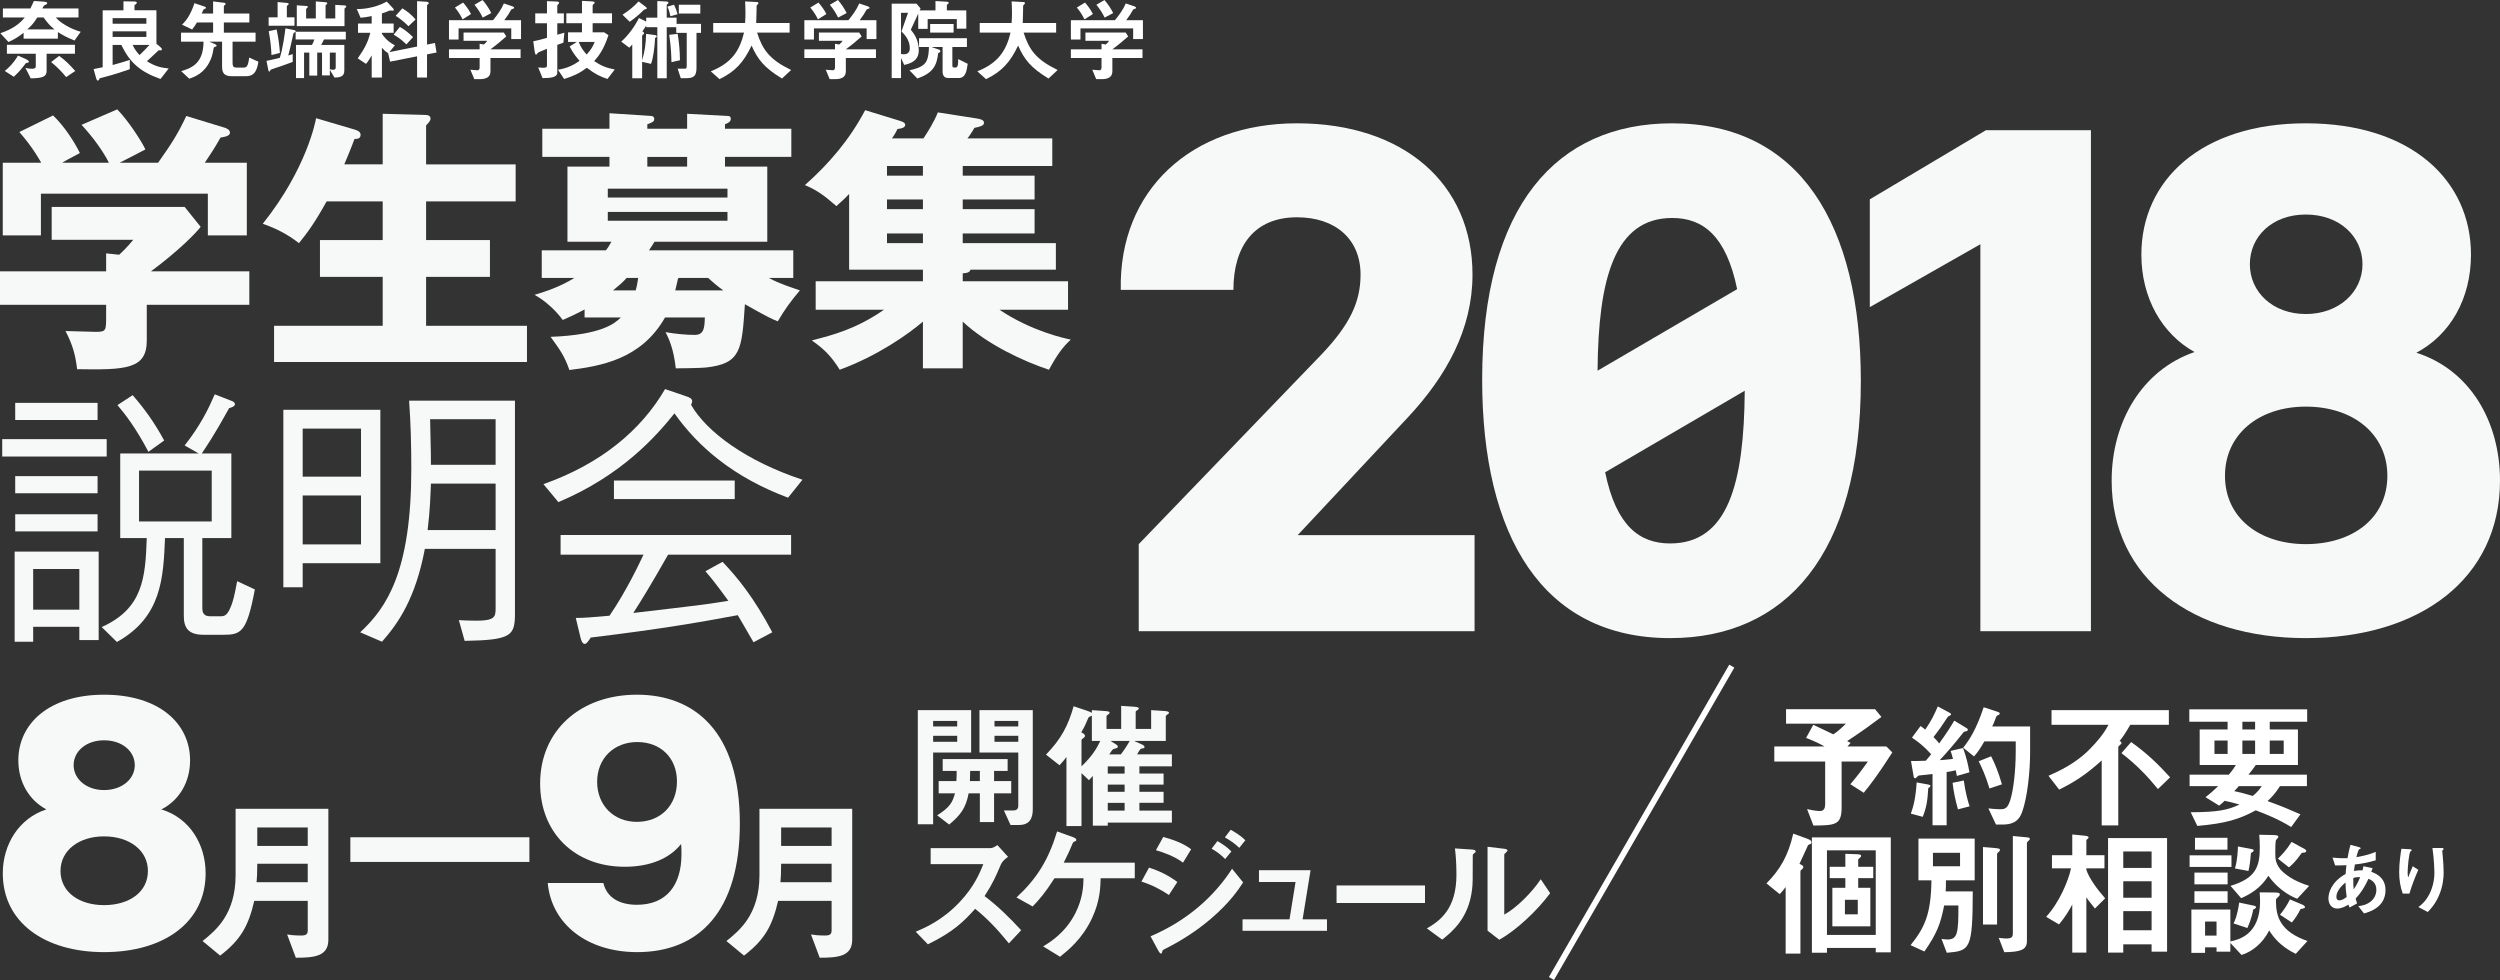<?xml version="1.0" encoding="utf-8"?>
<!-- Generator: Adobe Illustrator 22.1.0, SVG Export Plug-In . SVG Version: 6.00 Build 0)  -->
<svg version="1.1" id="レイヤー_1" xmlns="http://www.w3.org/2000/svg" xmlns:xlink="http://www.w3.org/1999/xlink" x="0px"
	 y="0px" width="506.514px" height="198.547px" viewBox="0 0 506.514 198.547" style="enable-background:new 0 0 506.514 198.547;"
	 xml:space="preserve">
<rect x="0" y="0" width="506.514" height="198.547" fill="#333333" stroke="none"/>
<style type="text/css">
	.st0{fill:#F7F8F8;}
	.st1{fill:#FFFFFF;}
	.st2{fill:none;stroke:#FFFFFF;stroke-width:1.188;stroke-miterlimit:10;}
</style>
<g>
	<g>
		<path class="st0" d="M298.756,108.424v19.46h-68.04v-17.641l36.96-38.359c5.88-6.16,7.98-10.78,7.98-16.24
			c0-7.28-5.18-11.62-12.88-11.62c-8.68,0-12.88,5.88-12.88,14.7h-22.82c-0.42-20.16,14.28-33.74,35.7-33.74
			c21.56,0,35.56,12.18,35.56,30.66c0,11.06-5.32,20.58-13.021,28.84l-22.4,23.94H298.756z"/>
		<path class="st0" d="M377.015,77.205c0,35.42-15.399,52.08-38.64,52.08c-25.9,0-38.08-20.721-38.08-52.36
			c0-35.28,15.12-51.939,38.5-51.939C364.695,24.985,377.015,45.564,377.015,77.205z M323.675,75.104l28.28-16.52
			c-2.24-10.92-7-14.42-13.16-14.42C327.175,44.165,323.814,56.345,323.675,75.104z M353.494,79.165l-28.279,16.52
			c2.24,10.92,7,14.42,13.16,14.42C350.135,110.105,353.355,97.924,353.494,79.165z"/>
		<path class="st0" d="M378.834,40.385l23.52-14h21.28v101.5h-22.4V49.485l-22.399,12.74V40.385z"/>
		<path class="st0" d="M506.514,97.364c0,19.879-16.24,31.92-39.34,31.92c-22.96,0-39.34-12.041-39.34-31.92
			c0-11.9,6.16-22.4,16.8-26.04c-6.58-3.64-10.78-10.92-10.78-19.74c0-14.98,12.04-26.6,33.32-26.6c21.42,0,33.46,11.62,33.46,26.6
			c0,8.96-4.2,16.24-11.061,19.88C500.493,74.964,506.514,85.464,506.514,97.364z M483.693,96.384c0-8.26-6.72-14-16.52-14
			c-9.66,0-16.38,5.74-16.38,14c0,8.68,7.14,13.859,16.38,13.859C476.554,110.244,483.693,105.064,483.693,96.384z M455.834,53.544
			c0,5.6,4.62,10.08,11.34,10.08s11.479-4.48,11.479-10.08c0-5.6-4.619-10.08-11.479-10.08S455.834,47.945,455.834,53.544z"/>
	</g>
	<g>
		<path class="st0" d="M29.736,61.749v7.28c0,5.768-4.256,5.936-14.112,5.768c-0.336-2.8-0.84-4.816-2.352-7.728
			c0.84,0,5.208,0.168,6.16,0.168c2.072,0,2.072-0.28,2.072-3.136v-2.352H0v-6.776h21.504v-3.64l2.632,0.28
			c0.56-0.504,1.68-1.568,2.856-3.024h-16.52v-6.664h26.936l3.248,4.032c-0.784,1.064-4.312,4.76-10.08,9.016h19.936v6.776H29.736z
			 M22.064,32.965c-1.12-2.24-3.192-5.152-5.544-7.672l7.224-3.136c2.184,2.184,5.04,6.608,5.712,8.12
			c-0.784,0.448-4.48,2.296-5.208,2.688h7.784c2.576-3.64,3.92-5.656,5.712-9.464l7.896,2.408c0.28,0.112,0.952,0.392,0.952,0.952
			c0,0.672-0.896,0.84-1.904,1.008c-1.456,2.52-1.848,3.08-3.192,5.096h8.512v14.728h-7.896v-8.456H8.288v8.456H0.56V32.965h7.784
			c-0.28-0.504-1.68-3.08-4.424-6.216l6.832-3.36c2.464,2.352,4.48,5.656,5.432,7.616c-2.408,1.288-2.968,1.568-3.584,1.96H22.064z"
			/>
		<path class="st0" d="M77.537,33.301V23.053l8.4,0.224c0.84,0,1.288,0.168,1.288,0.784c0,0.224-0.112,0.448-0.392,0.784
			c-0.168,0.224-0.336,0.392-0.504,0.56v7.896h18.144v7.504H86.329v7.84h12.936v7.448H86.329v9.912h20.44v7.336h-51.24v-7.336
			h22.008v-9.912H64.825v-7.448h12.712v-7.84H66.169c-2.408,4.368-3.92,6.384-5.6,8.456c-2.296-1.792-4.704-3.024-7.336-3.92
			c8.904-11.144,10.696-20.776,10.808-21.392l7.784,2.296c0.616,0.168,1.232,0.448,1.232,1.064c0,0.896-0.84,0.84-1.232,0.84
			c-0.672,1.848-1.96,4.928-2.072,5.152H77.537z"/>
		<path class="st0" d="M118.44,64.325v-1.624c-2.016,1.064-3.248,1.624-4.424,2.128c-1.344-1.848-3.472-3.864-5.712-5.096
			c2.408-0.728,5.152-1.624,8.064-3.416h-6.608v-5.6h12.992c0.504-0.616,0.728-1.064,1.12-1.736h-8.904V33.749h8.512v-1.96h-13.608
			v-5.712h13.608v-3.136l8.456,0.56c0.168,0,0.616,0.056,0.616,0.616c0,0.504-0.336,0.672-1.4,1.064v0.896h8.064v-3.024l8.288,0.448
			c0.336,0,0.56,0.168,0.56,0.56c0,0.616-0.504,0.84-1.176,1.12v0.896h13.44v5.712h-13.44v1.96h8.568V48.98h-22.848
			c-0.28,0.504-0.56,0.84-1.12,1.736h29.232v5.6h-4.928c2.072,1.176,5.04,2.072,6.272,2.52c-1.736,2.016-3.192,4.032-4.48,6.272
			c-1.12-0.448-2.24-0.952-6.664-3.472c-0.616,9.296-0.784,12.04-7.896,12.824c-0.952,0.112-5.208,0.168-6.104,0.168
			c-0.448-4.032-1.4-5.992-2.072-7.336c1.792,0.336,4.144,0.56,5.936,0.56c1.904,0,1.96-1.568,2.016-3.528h-8.064
			c-4.816,8.512-13.104,9.856-19.376,10.64c-0.952-2.744-1.848-4.032-3.808-6.72c10.472-0.392,13.104-2.8,14.224-3.92H118.44z
			 M147.392,40.021v-1.792h-24.248v1.792H147.392z M123.144,42.933v1.792h24.248v-1.792H123.144z M126.952,56.317
			c-0.728,0.84-1.456,1.456-2.744,2.52h4.592c0.168-0.616,0.336-1.344,0.504-2.52H126.952z M139.216,31.789h-8.064v1.96h8.064
			V31.789z M137.368,56.429c-0.168,0.728-0.28,1.344-0.56,2.408h9.744c-1.176-0.84-2.24-1.736-3.08-2.52h-5.936L137.368,56.429z"/>
		<path class="st0" d="M195.054,35.597h14.56v4.816h-14.56v1.96h14.56v4.928h-14.56v1.96h18.872v5.376h-17.305
			c-0.111,0.672-1.176,0.728-1.567,0.728v1.624h21.336v5.768h-13.888c6.439,4.312,13.048,5.768,14.447,6.048
			c-1.624,1.512-2.688,2.912-4.424,6.104c-5.096-1.68-12.488-5.096-17.472-9.744v9.464h-8.064v-9.464
			c-2.968,2.52-9.071,6.888-16.855,9.744c-1.736-2.8-3.248-4.256-5.656-5.936c4.312-1.12,8.96-2.296,14.616-6.216h-13.832v-5.768
			h21.728v-2.352h-14.951V39.292c-0.505,0.56-1.064,1.12-2.576,2.464c-2.688-2.352-4.144-3.304-6.384-4.256
			c4.928-4.368,9.072-9.24,12.208-15.176l6.944,2.128c0.561,0.168,1.176,0.392,1.176,0.84c0,0.616-0.952,0.784-1.567,0.84
			c-0.28,0.56-0.393,0.84-1.12,1.904h6.384c0.952-1.456,2.072-3.192,2.912-5.264l7.896,1.232c0.616,0.112,1.456,0.224,1.456,0.896
			c0,0.56-0.84,0.784-1.96,1.008c-0.279,0.56-1.063,1.736-1.399,2.128h17.191v5.6h-18.144V35.597z M186.989,33.637h-7.279v1.96
			h7.279V33.637z M186.989,40.413h-7.279v1.96h7.279V40.413z M186.989,47.301h-7.279v1.96h7.279V47.301z"/>
		<path class="st0" d="M0.448,92.493v-3.528h21.168v3.528H0.448z M6.72,130.013H2.968v-18.256h17.024v17.92h-3.92v-2.688H6.72
			V130.013z M3.08,85.101v-3.472h16.688v3.472H3.08z M3.08,99.941v-3.472h16.688v3.472H3.08z M3.08,107.668v-3.472h16.688v3.472
			H3.08z M16.072,115.285H6.72v8.232h9.352V115.285z M46.872,91.877v17.136h-5.88v14.279c0,1.512,1.064,1.568,1.624,1.568h2.128
			c0.56,0,1.232-0.057,1.904-1.68c0.616-1.345,0.896-2.744,1.4-5.433l3.584,1.681c-1.624,8.68-2.8,9.184-6.384,9.184h-3.976
			c-3.136,0-4.032-1.4-4.032-3.864v-15.735h-3.808c-0.336,8.063-0.672,16.016-9.744,21.055l-3.08-3.023
			c8.344-3.752,8.848-9.912,9.128-18.031H24.36V91.877h15.904l-2.856-1.624c3.192-4.032,4.872-7.504,6.104-10.36l3.584,1.4
			c0.168,0.056,0.504,0.28,0.504,0.616c0,0.448-0.784,0.672-1.176,0.784c-3.248,5.88-4.704,7.896-5.544,9.184H46.872z M26.88,80.061
			c2.464,2.856,4.368,5.488,6.384,9.184l-3.192,2.296c-2.464-4.704-4.648-7.56-6.272-9.464L26.88,80.061z M42.896,95.349H28.168
			v10.304h14.728V95.349z"/>
		<path class="st0" d="M61.326,114.109v4.871h-3.92V83.029h19.656v31.08H61.326z M73.142,86.837H61.326v9.744h11.816V86.837z
			 M73.142,100.389H61.326v9.912h11.816V100.389z M94.142,129.845l-1.176-4.201c1.064,0.057,2.352,0.112,3.528,0.112
			c3.64,0,3.92-0.728,3.92-2.407v-12.152H86.078c-1.904,10.08-5.376,15.064-8.68,18.816l-4.424-1.904
			c5.376-4.984,10.36-12.32,10.36-33.152c0-4.592-0.112-9.184-0.448-13.776h21.448v43.008
			C104.333,128.781,103.717,129.677,94.142,129.845z M100.414,97.981H87.31c-0.112,2.576-0.168,5.264-0.672,9.407h13.776V97.981z
			 M100.414,84.933H87.142c0.168,7.056,0.168,7.56,0.168,9.24h13.104V84.933z"/>
		<path class="st0" d="M159.667,100.837c-5.096-1.904-9.968-4.48-14.224-7.84c-3.36-2.632-6.328-5.768-8.792-9.24
			c-3.696,4.592-10.64,12.544-23.52,17.976l-3.024-3.64c11.704-4.144,19.824-10.976,24.64-19.264l4.256,1.456
			c0.672,0.224,1.232,0.448,1.232,1.008c0,0.28-0.112,0.448-0.224,0.728c3.192,5.544,11.256,11.424,22.568,15.176L159.667,100.837z
			 M135.363,112.373c-3.528,6.216-5.712,9.744-7.056,11.816c5.096-0.616,10.808-1.232,15.68-1.904
			c1.512-0.225,2.576-0.393,3.584-0.561c-2.632-3.584-3.304-4.424-4.648-5.992l3.472-1.903c3.024,3.192,6.272,7.112,10.08,14.28
			l-3.808,2.016c-2.408-4.199-2.576-4.424-3.192-5.488c-7.168,1.344-15.4,2.801-29.792,4.536c-0.336,0.56-0.84,1.288-1.176,1.288
			c-0.504,0-0.728-0.672-0.84-1.064l-1.008-4.199c1.792,0,2.912-0.112,6.832-0.448c3.472-5.096,6.048-10.584,6.888-12.376h-16.8
			v-3.977h46.704v3.977H135.363z M124.387,101.117v-3.752h24.472v3.752H124.387z"/>
	</g>
	<g>
		<path class="st1" d="M15.096,8.207c-1.188-0.469-2.232-0.972-3.366-1.709v1.331H4.782V6.641C3.774,7.45,2.91,7.972,1.722,8.513
			L0.066,6.731c2.502-0.845,3.87-1.872,4.95-3.188H0.588V1.71h5.58C6.42,1.188,6.672,0.666,6.87,0.198l1.872,0.126
			C9.21,0.36,9.57,0.396,9.57,0.648c0,0.198-0.324,0.306-0.666,0.486C8.76,1.332,8.67,1.53,8.58,1.71h7.326v1.833h-4.59
			c0.288,0.325,0.81,0.919,2.088,1.64c1.08,0.613,1.746,0.883,2.952,1.26L15.096,8.207z M5.61,12.707
			c-0.306,0.054-0.342,0.054-0.45,0.18c-0.738,1.045-1.44,1.8-2.358,2.663l-1.836-1.168c0.81-0.666,1.746-1.53,2.682-3.115
			l1.548,0.685c0.09,0.036,0.648,0.288,0.648,0.54C5.844,12.509,5.844,12.671,5.61,12.707z M9.444,10.888v3.458
			c0,1.097-0.612,1.51-3.222,1.528L5.16,13.752c0.342,0.09,0.72,0.18,1.278,0.18c0.45,0,0.81-0.054,0.81-0.504v-2.54h-5.85V9.072
			h13.788v1.816H9.444z M8.832,3.543H7.554C6.834,4.679,6.456,5.129,5.52,5.958h5.526C10.074,5.165,9.696,4.715,8.832,3.543z
			 M13.404,15.622c-1.026-1.241-1.764-1.997-3.042-3.041l1.62-1.261c1.224,0.865,2.268,1.928,3.258,3.062L13.404,15.622z"/>
		<path class="st1" d="M32.52,16c-4.23-1.494-6.228-3.384-7.938-6.894h-1.764v4.068c1.818-0.486,2.682-0.774,3.474-1.044v1.89
			c-2.934,1.044-5.076,1.584-6.084,1.836c-0.126,0.306-0.198,0.468-0.414,0.468c-0.198,0-0.288-0.396-0.324-0.504l-0.504-1.818
			c1.08-0.216,1.368-0.27,1.836-0.378V2.088h4.212V0.27l2.106,0.036c0.486,0,0.594,0.072,0.594,0.233
			c0,0.233-0.306,0.413-0.468,0.502v1.046h4.446v6.784l0.738,0.611c0.036,0.036,0.378,0.324,0.378,0.504
			c0,0.216-0.234,0.216-0.306,0.216c-0.108,0-0.198,0-0.36-0.018c-0.666,0.63-1.008,0.972-2.376,2.214
			c1.62,1.026,2.79,1.314,4.41,1.476L32.52,16z M29.658,3.669h-6.84v1.136h6.84V3.669z M29.658,6.352h-6.84v1.136h6.84V6.352z
			 M26.868,9.105c0.432,0.936,0.864,1.458,1.404,2.052c0.9-0.846,1.53-1.53,1.998-2.052H26.868z"/>
		<path class="st1" d="M49.746,15.443h-2.754c-1.422,0-1.998-0.54-1.998-1.89V8.441h-2.61l1.026,0.432
			c0.396,0.162,0.468,0.252,0.468,0.378c0,0.162-0.126,0.198-0.396,0.27c-0.18,0.072-0.198,0.162-0.234,0.396
			c-0.162,1.296-0.522,2.052-0.666,2.358c-1.188,2.592-3.114,3.276-4.23,3.672l-1.638-1.53c2.016-0.612,4.518-1.494,4.518-5.976
			h-4.554V6.623h6.498v-2.07H39.9c-0.36,0.594-0.576,0.9-0.972,1.422l-2.052-0.972c0.612-0.612,1.62-1.62,2.52-4.356l2.052,0.684
			c0.09,0.036,0.288,0.108,0.288,0.252c0,0.09-0.054,0.162-0.234,0.198c-0.216,0.072-0.252,0.126-0.306,0.234
			c-0.108,0.252-0.252,0.576-0.324,0.72h2.304V0.287l2.196,0.27c0.216,0.018,0.342,0.108,0.342,0.252
			c0,0.036-0.018,0.09-0.162,0.198c-0.18,0.126-0.198,0.216-0.198,0.306v1.422h5.166v1.818h-5.166v2.07h6.426v1.818h-4.662v4.302
			c0,0.738,0.216,0.954,0.828,0.954h1.494c0.36,0,0.594-0.198,0.756-0.612c0.054-0.162,0.216-0.666,0.288-1.422l1.872,0.846
			C51.978,14.867,51.204,15.443,49.746,15.443z"/>
		<path class="st1" d="M59.789,6.498c-0.306,0.18-0.324,0.198-0.378,0.45c-0.305,1.438-0.628,2.86-1.006,4.3
			c0.216-0.072,0.683-0.216,0.898-0.288v1.584c-1.384,0.522-2.788,1.008-4.193,1.476c-0.216,0.072-0.306,0.108-0.36,0.27
			c-0.036,0.126-0.072,0.198-0.198,0.198s-0.18-0.198-0.198-0.324l-0.36-1.836c0.558-0.108,1.278-0.252,2.7-0.612
			c0.684-2.267,0.99-4.822,1.134-5.974l1.71,0.342c0.162,0.036,0.378,0.09,0.376,0.251C59.915,6.407,59.843,6.461,59.789,6.498z
			 M54.427,5.219v-1.71h1.818V0.413l1.888,0.18c0.144,0.018,0.36,0.054,0.36,0.216c0,0.108-0.144,0.216-0.198,0.234
			c-0.108,0.09-0.18,0.162-0.18,0.234v2.232h1.549v1.71H54.427z M55.002,11.158c-0.072-1.619-0.198-2.914-0.558-4.84l1.602-0.342
			c0.36,1.692,0.54,3.024,0.666,4.75L55.002,11.158z M65.641,7.99c-0.126,0.271-0.342,0.721-0.576,1.118h4.696v5.238
			c0,1.258-1.061,1.348-1.996,1.366l-0.938-1.563v1.132h-1.582v-4.626h-0.975v4.662h-1.6v-4.662h-1.064v5.166h-1.636V9.108h3.221
			c0.251-0.397,0.431-0.884,0.503-1.118h-3.796V6.426h10.168V7.99H65.641z M69.995,1.548c-0.162,0.144-0.198,0.162-0.198,0.234V5.29
			h-9.664V1.08l1.888,0.126c0.216,0.018,0.361,0.072,0.361,0.198c0,0.072-0.054,0.126-0.18,0.234
			c-0.108,0.072-0.181,0.144-0.181,0.216v1.89h1.964V0.288l1.978,0.162c0.144,0.018,0.342,0.036,0.342,0.216
			c0,0.072-0.018,0.108-0.144,0.216c-0.18,0.162-0.198,0.18-0.198,0.252v2.61h1.964V0.99l1.888,0.108
			c0.108,0,0.342,0.054,0.342,0.216C70.157,1.404,70.103,1.458,69.995,1.548z M68.017,10.654h-1.19v3.386
			c0.307,0.09,0.613,0.09,0.667,0.09c0.162,0,0.523,0,0.523-0.468V10.654z"/>
		<path class="st1" d="M86.52,11.015v4.698h-2.016v-4.302l-5.472,1.08l-0.396-1.728c-0.594-0.378-0.9-0.666-1.26-1.08v6.03h-2.07
			v-4.482c-0.342,0.576-0.702,1.206-1.152,1.71l-1.674-1.116c1.566-2.232,2.088-3.438,2.556-5.184h-2.502V4.769h2.772V3.257
			c-0.936,0.198-1.512,0.27-2.25,0.342l-0.774-1.782c0.684,0.072,3.528-0.072,6.084-1.494l1.278,1.368
			c0.072,0.072,0.144,0.18,0.144,0.324c0,0.126-0.126,0.144-0.216,0.144c-0.072,0-0.396-0.036-0.468-0.036
			c-0.126,0-0.18,0.018-0.342,0.09c-0.252,0.108-0.72,0.288-1.386,0.504v2.052h2.376v1.872h-2.376v0.216
			c0.918,1.314,1.764,1.872,2.628,2.322l-1.116,1.386l5.616-1.134V0.233l1.908,0.126c0.234,0.018,0.45,0.072,0.45,0.288
			c0,0.108-0.054,0.144-0.108,0.18c-0.198,0.162-0.234,0.198-0.234,0.288v7.92l1.602-0.324l0.324,1.926L86.52,11.015z M82.326,8.999
			c-0.522-0.522-1.386-1.332-2.574-1.98l1.26-1.566c1.116,0.63,1.926,1.332,2.664,2.07L82.326,8.999z M82.758,5.309
			c-0.504-0.486-1.404-1.368-2.592-2.106l1.35-1.512c0.99,0.594,1.818,1.242,2.682,2.25L82.758,5.309z"/>
		<path class="st1" d="M103.584,7.918v-2.16H92.91v2.25h-1.944V4.086h8.928c0.864-1.044,1.656-2.142,2.196-3.384l1.782,0.594
			c0.108,0.036,0.306,0.162,0.306,0.306c0,0.072-0.036,0.09-0.072,0.108c-0.054,0.054-0.45,0.144-0.522,0.216
			c-0.378,0.702-0.738,1.278-1.404,2.16h3.384v3.832H103.584z M99.372,11.751v2.72c0,1.258-1.044,1.564-2.142,1.564h-1.134
			l-0.792-1.906c0.216,0.018,1.224,0.108,1.44,0.108c0.306,0,0.432-0.27,0.432-0.541v-1.946h-6.21V9.99h6.21V8.873l0.864,0.144
			c0.396-0.342,0.54-0.541,0.684-0.757h-4.806V6.588h8.154l0.504,0.791c-0.81,0.737-2.232,1.908-3.204,2.611h6.102v1.762H99.372z
			 M93.72,3.924c-0.432-0.882-0.846-1.548-1.548-2.394l1.656-1.008c0.594,0.684,1.116,1.368,1.602,2.322L93.72,3.924z M97.806,3.564
			c-0.45-0.918-0.918-1.674-1.674-2.592L97.77,0c0.846,0.99,1.35,1.818,1.764,2.646L97.806,3.564z"/>
		<path class="st1" d="M114.15,8.639c-0.63,0.234-0.792,0.306-1.242,0.45v5.652c0,0.972-1.494,1.08-2.988,1.08l-0.882-2.16
			c0.234,0.018,0.774,0.072,1.098,0.072c0.612,0,0.684-0.198,0.684-0.486V9.881c-0.774,0.342-1.116,0.486-1.548,0.648
			c-0.18,0.072-0.252,0.108-0.378,0.27c-0.18,0.252-0.18,0.252-0.27,0.252c-0.126,0-0.216,0-0.324-0.774l-0.252-1.908
			c0.846-0.162,1.494-0.342,2.772-0.702V4.715h-2.376V2.717h2.376V0.233l1.818,0.072c0.63,0.018,0.63,0.144,0.63,0.252
			c0,0.144-0.072,0.216-0.162,0.306c-0.126,0.108-0.198,0.18-0.198,0.306v1.548h1.332v1.998h-1.332v2.322
			c0.594-0.162,0.666-0.198,1.44-0.414L114.15,8.639z M123.078,16.001c-1.422-0.486-2.538-0.99-4.176-2.268
			c-1.494,1.116-2.7,1.674-4.608,2.268l-1.242-1.872c2.034-0.324,3.24-1.026,4.374-1.8c-0.63-0.72-1.278-1.512-2.016-2.916
			l1.458-0.918h-1.782V6.551h2.826V4.697h-3.168V2.699h3.168v-2.52l1.836,0.09c0.27,0.018,0.738,0.036,0.738,0.234
			c0,0.144-0.108,0.252-0.216,0.324c-0.144,0.144-0.198,0.198-0.198,0.288v1.584h3.924v1.998h-3.924v1.854h2.34l0.864,0.576
			c-0.99,3.024-2.034,4.284-2.898,5.256c1.494,0.99,2.592,1.404,4.176,1.692L123.078,16.001z M117.246,8.495
			c0.45,1.098,0.882,1.746,1.62,2.556c1.008-1.134,1.332-1.818,1.62-2.556H117.246z"/>
		<path class="st1" d="M141.113,6.659v7.056c0,1.602-0.467,2.124-2.068,2.124h-1.118l-0.629-1.926c0.288,0,1.333,0.018,1.495,0
			c0.198-0.018,0.342-0.072,0.342-0.54V6.659h-2.125V5.507h-1.927v10.35h-1.906V5.507h-2.251V5.165
			c-0.126,0.198-0.271,0.468-0.775,1.206c0.108,0.054,0.342,0.162,0.342,0.36c0,0.09-0.054,0.144-0.126,0.198
			c-0.234,0.216-0.271,0.252-0.271,0.396v4.878c0.541-1.782,0.739-3.15,0.811-5.346l1.818,0.252c0.18,0.018,0.342,0.144,0.342,0.27
			c0,0.162-0.234,0.252-0.342,0.306c-0.09,1.908-0.396,4.176-0.828,5.256l-1.801-0.414v3.33h-1.996v-6.84
			c-0.27,0.306-0.306,0.342-0.594,0.648l-1.638-1.224c1.476-1.35,2.681-2.988,3.58-4.788l1.476,0.72V3.581h2.251V0.215l1.87,0.09
			c0.18,0,0.396,0.09,0.396,0.252c0,0.036-0.018,0.126-0.126,0.198c-0.163,0.126-0.235,0.198-0.235,0.342v2.484h1.999v1.26h4.949
			v1.818H141.113z M130.817,1.871c-0.198,0.018-0.252,0.018-0.378,0.144c-1.062,1.062-1.889,1.71-2.86,2.394l-1.458-1.422
			c1.188-0.774,2.321-1.638,3.256-2.7l1.35,1.026c0.252,0.18,0.306,0.27,0.306,0.36C131.033,1.835,130.907,1.853,130.817,1.871z
			 M135.821,3.275c-0.234-1.188-0.468-1.656-0.595-1.926l1.333-0.396c0.342,0.684,0.54,1.224,0.72,1.944L135.821,3.275z
			 M136.039,12.599c-0.018-1.224-0.072-2.988-0.451-5.544l1.709-0.198c0.306,1.8,0.432,3.384,0.467,5.346L136.039,12.599z
			 M137.532,2.735V0.953h4.356v1.782H137.532z"/>
		<path class="st1" d="M158.43,15.911c-3.618-2.214-4.896-3.852-6.156-6.678c-1.674,3.51-3.366,5.274-6.498,6.804l-1.764-1.584
			c4.158-1.674,5.814-4.068,6.732-7.848h-6.246V4.661h6.462c0.072-0.792,0.072-1.71,0.072-1.98c0-1.044-0.036-1.818-0.072-2.394
			l2.394,0.126c0.126,0,0.306,0.018,0.306,0.216c0,0.144-0.18,0.306-0.342,0.45c-0.036,0.378-0.036,0.144-0.036,1.044
			c0,0.162-0.036,1.692-0.072,2.538h6.768v1.944h-6.588c1.098,3.456,2.502,5.454,6.894,7.578L158.43,15.911z"/>
		<path class="st1" d="M175.584,7.918v-2.16H164.91v2.25h-1.944V4.086h8.928c0.864-1.044,1.656-2.142,2.196-3.384l1.782,0.594
			c0.108,0.036,0.306,0.162,0.306,0.306c0,0.072-0.036,0.09-0.072,0.108c-0.054,0.054-0.45,0.144-0.522,0.216
			c-0.378,0.702-0.738,1.278-1.404,2.16h3.384v3.832H175.584z M171.372,11.751v2.72c0,1.258-1.044,1.564-2.142,1.564h-1.134
			l-0.792-1.906c0.216,0.018,1.224,0.108,1.44,0.108c0.306,0,0.432-0.27,0.432-0.541v-1.946h-6.21V9.99h6.21V8.873l0.864,0.144
			c0.396-0.342,0.54-0.541,0.684-0.757h-4.806V6.588h8.154l0.504,0.791c-0.81,0.737-2.232,1.908-3.204,2.611h6.102v1.762H171.372z
			 M165.72,3.924c-0.432-0.882-0.846-1.548-1.548-2.394l1.656-1.008c0.594,0.684,1.116,1.368,1.602,2.322L165.72,3.924z
			 M169.806,3.564c-0.45-0.918-0.918-1.674-1.674-2.592L169.77,0c0.846,0.99,1.35,1.818,1.764,2.646L169.806,3.564z"/>
		<path class="st1" d="M193.855,5.812V3.868h-5.906v1.981h-1.906V2.753l-1.512,3.275c0.593,0.72,1.618,1.999,1.618,4.158
			c0,2.251-1.852,2.702-2.951,2.972l-0.649-1.405v4.067h-1.888V0.737h5.02l0.828,0.972l-0.178,0.397h3.203v-1.89l2.268,0.126
			c0.144,0,0.415,0.054,0.415,0.216c0,0.18-0.198,0.27-0.378,0.432v1.116h3.941v3.707H193.855z M182.639,6.37l1.334-3.779h-1.424
			v8.352c0.072,0.018,0.378,0.054,0.595,0.054c0.721,0,1.189-0.378,1.189-1.243C184.333,8.045,183.162,6.874,182.639,6.37z
			 M194.251,15.802h-2.197c-0.773,0-1.079-0.611-1.079-1.241V9.52h-2.306l1.405,0.468c0.162,0.054,0.45,0.144,0.45,0.396
			c0,0.108-0.036,0.198-0.45,0.378c-0.271,2.666-1.171,4.068-4.211,5.147l-1.603-1.672c0.721-0.144,2.448-0.503,3.222-1.494
			c0.685-0.882,0.722-2.683,0.722-3.224h-1.999V7.74h9.7v1.78h-2.952v3.764c0,0.27,0.108,0.396,0.361,0.396h0.324
			c0.505,0,0.505-0.99,0.487-1.711l1.942,0.955C195.833,14.579,195.563,15.802,194.251,15.802z M188.455,6.604V4.86h4.75v1.744
			H188.455z"/>
		<path class="st1" d="M212.43,15.911c-3.618-2.214-4.896-3.852-6.156-6.678c-1.674,3.51-3.366,5.274-6.498,6.804l-1.764-1.584
			c4.158-1.674,5.814-4.068,6.732-7.848h-6.246V4.661h6.462c0.072-0.792,0.072-1.71,0.072-1.98c0-1.044-0.036-1.818-0.072-2.394
			l2.394,0.126c0.126,0,0.306,0.018,0.306,0.216c0,0.144-0.18,0.306-0.342,0.45c-0.036,0.378-0.036,0.144-0.036,1.044
			c0,0.162-0.036,1.692-0.072,2.538h6.768v1.944h-6.588c1.098,3.456,2.502,5.454,6.894,7.578L212.43,15.911z"/>
		<path class="st1" d="M229.584,7.918v-2.16H218.91v2.25h-1.944V4.086h8.928c0.864-1.044,1.656-2.142,2.196-3.384l1.782,0.594
			c0.108,0.036,0.306,0.162,0.306,0.306c0,0.072-0.036,0.09-0.072,0.108c-0.054,0.054-0.45,0.144-0.522,0.216
			c-0.378,0.702-0.738,1.278-1.404,2.16h3.384v3.832H229.584z M225.372,11.751v2.72c0,1.258-1.044,1.564-2.142,1.564h-1.134
			l-0.792-1.906c0.216,0.018,1.224,0.108,1.44,0.108c0.306,0,0.432-0.27,0.432-0.541v-1.946h-6.21V9.99h6.21V8.873l0.864,0.144
			c0.396-0.342,0.54-0.541,0.684-0.757h-4.806V6.588h8.154l0.504,0.791c-0.81,0.737-2.232,1.908-3.204,2.611h6.102v1.762H225.372z
			 M219.72,3.924c-0.432-0.882-0.846-1.548-1.548-2.394l1.656-1.008c0.594,0.684,1.116,1.368,1.602,2.322L219.72,3.924z
			 M223.806,3.564c-0.45-0.918-0.918-1.674-1.674-2.592L223.77,0c0.846,0.99,1.35,1.818,1.764,2.646L223.806,3.564z"/>
	</g>
	<g>
		<g>
			<path class="st0" d="M41.66,176.943c0,9.941-8.471,15.962-20.582,15.962c-12.041,0-20.512-6.021-20.512-15.962
				c0-5.811,3.221-11.131,8.821-12.951c-3.5-1.891-5.671-5.531-5.671-9.941c0-7.49,6.301-13.301,17.362-13.301
				c11.131,0,17.432,5.811,17.432,13.301c0,4.48-2.24,8.121-5.811,9.941C38.44,165.742,41.66,171.062,41.66,176.943z
				 M29.969,176.453c0-4.13-3.71-7-8.891-7c-5.11,0-8.821,2.87-8.821,7c0,4.341,3.851,6.932,8.821,6.932
				C26.119,183.384,29.969,180.793,29.969,176.453z M14.917,155.031c0,2.801,2.59,5.041,6.161,5.041c3.641,0,6.231-2.24,6.231-5.041
				s-2.521-5.041-6.231-5.041C17.438,149.99,14.917,152.23,14.917,155.031z"/>
			<path class="st0" d="M59.939,194.041l-1.764-4.716c0.612,0.108,1.44,0.216,2.844,0.216c1.044,0,1.332-0.288,1.332-1.08v-5.939
				H51.515c-1.188,5.111-2.772,7.92-6.912,11.088l-3.564-2.952c2.556-2.052,6.696-5.328,6.696-13.356v-13.428h18.792v26.532
				C66.527,193.789,63.611,194.041,59.939,194.041z M62.351,174.997H52.127c0,2.017-0.072,2.952-0.144,3.744h10.368V174.997z
				 M62.351,167.653H52.127v3.743h10.224V167.653z"/>
			<path class="st0" d="M70.982,169.635h36.277v4.995H70.982V169.635z"/>
			<path class="st0" d="M149.897,166.862c0,17.782-8.261,26.043-20.792,26.043c-10.151,0-17.362-5.671-18.132-14.001h11.271
				c0.7,2.939,3.221,4.41,6.791,4.41c5.95,0,9.031-3.921,9.031-10.221c0-0.701,0-1.541-0.07-2.102
				c-2.311,2.941-6.301,4.621-11.411,4.621c-10.151,0-17.152-6.861-17.152-16.871c0-10.781,8.191-17.992,19.602-17.992
				C140.656,140.75,149.897,148.1,149.897,166.862z M137.156,158.321c0-4.69-3.22-7.98-8.051-7.98c-4.69,0-8.121,3.29-8.121,8.051
				s3.36,8.12,8.051,8.12C133.865,166.511,137.156,163.152,137.156,158.321z"/>
			<path class="st0" d="M166.076,194.041l-1.764-4.716c0.611,0.108,1.439,0.216,2.844,0.216c1.043,0,1.332-0.288,1.332-1.08v-5.939
				h-10.837c-1.188,5.111-2.772,7.92-6.912,11.088l-3.564-2.952c2.556-2.052,6.696-5.328,6.696-13.356v-13.428h18.792v26.532
				C172.664,193.789,169.748,194.041,166.076,194.041z M168.488,174.997h-10.225c0,2.017-0.072,2.952-0.144,3.744h10.369V174.997z
				 M168.488,167.653h-10.225v3.743h10.225V167.653z"/>
		</g>
		<g>
			<path class="st1" d="M377.6,160.622l-2.716-1.735c1.204-1.4,2.017-2.437,3.557-4.593h-5.32v9.296
				c0,3.528-1.232,3.641-5.712,3.668l-1.288-3.332c0.476,0.112,1.792,0.393,2.604,0.393c0.841,0,1.064-0.616,1.064-1.4v-8.624
				h-10.304v-3.052h10.191c-1.008-0.561-1.876-1.008-3.752-1.736l1.456-2.66c0.756,0.364,1.484,0.7,4.061,1.933
				c0.588-0.392,1.26-0.868,2.548-2.156h-12.124v-2.94h18.032l1.288,1.568c-1.681,1.26-3.696,2.771-6.944,4.9
				c0.112,0.056,0.588,0.308,0.7,0.363l-0.645,0.729h7.896l1.204,1.204C380.316,157.234,378.944,158.97,377.6,160.622z"/>
			<path class="st1" d="M390.676,159.698c-0.14,2.323-0.308,3.78-1.12,5.796l-2.407-0.645c0.531-1.483,0.979-3.164,1.176-6.328
				l2.296,0.42c0.168,0.029,0.504,0.113,0.504,0.281C391.124,159.362,390.984,159.474,390.676,159.698z M396.472,157.206
				c-0.056-0.252-0.111-0.616-0.224-1.147c-0.979,0.252-1.372,0.279-1.848,0.363v10.78h-2.856v-10.388
				c-1.008,0.111-2.128,0.224-2.492,0.279c-0.195,0-0.392,0.028-0.615,0.28c-0.225,0.224-0.309,0.308-0.448,0.308
				c-0.084,0-0.225-0.111-0.252-0.252l-0.561-3.248c1.204,0,1.82,0,2.996-0.056c0.28-0.336,0.7-0.784,1.092-1.315
				c-1.428-1.597-2.604-2.492-3.892-3.36l1.736-2.353c0.447,0.309,0.699,0.504,0.952,0.729c1.203-1.736,1.848-3.053,2.548-4.704
				l2.491,1.345c0.141,0.084,0.196,0.195,0.196,0.252c0,0.084-0.056,0.168-0.168,0.223c-0.364,0.168-0.448,0.225-0.504,0.309
				c-1.428,2.156-1.652,2.492-2.884,4.088c0.476,0.477,0.784,0.812,1.147,1.288c1.624-2.239,2.381-3.472,3.053-4.62l2.548,1.54
				c0.168,0.084,0.196,0.252,0.196,0.308c0,0.252-0.28,0.309-0.309,0.309c-0.448,0.027-0.476,0.084-0.868,0.588
				c-1.428,1.82-2.939,3.584-4.508,5.264c0.896-0.056,1.484-0.111,2.688-0.252c-0.141-0.504-0.28-1.092-0.477-1.623l2.521-0.588
				c0.588,1.651,1.008,3.219,1.288,4.928L396.472,157.206z M396.696,163.982c-0.588-2.101-0.868-3.528-1.092-5.377l2.268-0.476
				c0.336,2.464,0.84,4.228,1.176,5.236L396.696,163.982z M409.716,164.458c-0.784,2.24-2.296,2.604-4.116,2.604h-1.203l-1.54-3.276
				c0.588,0.056,1.483,0.168,2.491,0.168c0.896,0,1.456-0.224,1.988-1.987c0.561-1.849,1.064-5.572,1.064-9.857v-1.903h-6.356
				c-0.812,1.399-1.315,2.185-2.1,3.052l-2.185-1.764c1.261-1.624,2.604-3.584,4.145-8.204l2.968,0.979
				c0.14,0.057,0.28,0.141,0.28,0.281c0,0.139-0.084,0.223-0.196,0.279c-0.42,0.195-0.448,0.225-0.588,0.588
				c-0.336,0.896-0.392,1.092-0.729,1.764h7.673v5.236C411.312,156.394,410.752,161.545,409.716,164.458z M403.08,159.753
				c-0.812-2.688-1.568-4.283-2.184-5.516l2.52-1.008c0.7,1.371,1.428,3.023,2.184,5.684L403.08,159.753z"/>
			<path class="st1" d="M431.612,146.845c-1.176,2.017-1.513,2.437-2.185,3.305c0.141,0.027,0.393,0.111,0.393,0.363
				c0,0.168-0.141,0.28-0.168,0.309c-0.42,0.363-0.477,0.42-0.477,0.588v15.82h-3.359v-13.16c-3.108,2.8-5.376,4.312-8.624,5.908
				l-2.156-2.801c1.876-0.84,5.404-2.38,8.372-5.404c1.456-1.483,2.828-3.08,3.78-4.928h-11.536v-2.968h23.771v2.968H431.612z
				 M437.212,159.866c-2.128-2.604-4.256-4.845-7.392-7.28l1.96-2.24c3.023,2.129,5.432,4.424,7.896,7.141L437.212,159.866z"/>
			<path class="st1" d="M459.862,146.228v1.571h5.712v7.192h-8.536c-0.477,0.701-0.897,1.234-1.486,1.964h11.843v2.32h-5.458
				c-0.98,1.541-1.794,2.354-2.521,3.026c2.887,1.036,4.649,1.793,6.663,2.688l-1.874,2.573c-2.407-1.51-4.957-2.545-7.166-3.385
				c-3.307,1.791-6.049,2.657-11.845,3.16l-1.344-2.768c5.514-0.028,7.532-0.449,9.882-1.569c-0.896-0.253-2.014-0.561-2.994-0.757
				c-0.364,0.336-0.701,0.645-1.122,0.98l-2.771-1.709c1.091-0.84,1.817-1.513,2.574-2.241h-5.793v-2.32h7.951
				c0.867-1.038,1.147-1.515,1.427-1.964h-7.334v-7.192h5.656v-1.571h-7.756v-2.517h23.88v2.517H459.862z M451.326,150.036h-2.664
				v2.72h2.664V150.036z M453.591,159.276c-0.447,0.532-0.559,0.616-0.923,1.009c0.979,0.195,1.875,0.42,3.753,0.98
				c0.896-0.7,1.512-1.514,1.819-1.989H453.591z M456.897,146.228h-2.579v1.571h2.579V146.228z M456.897,150.036h-2.579v2.72h2.579
				V150.036z M462.693,150.036h-2.831v2.72h2.831V150.036z"/>
			<path class="st1" d="M366.766,171.025c-0.337,0.112-0.365,0.141-0.449,0.225c-0.027,0.027-1.514,3.277-1.738,3.781
				c0.421,0.168,0.785,0.364,0.785,0.645c0,0.14-0.056,0.195-0.141,0.308c-0.28,0.251-0.448,0.392-0.448,0.56V193.2h-2.992v-13.493
				c-0.364,0.532-0.616,0.812-1.204,1.455l-2.688-2.184c2.716-2.744,4.396-5.518,5.431-10.078l2.856,1.035
				c0.673,0.252,0.841,0.475,0.841,0.727S366.878,170.97,366.766,171.025z M380.038,192.948v-0.896h-9.888v0.979h-3.049v-23.376
				h15.984v23.292H380.038z M380.038,172.284h-9.888v17.14h9.888V172.284z M376.48,177.912v1.964h2.462v7.809h-7.696v-7.809h2.63
				v-1.964h-3.165v-2.293h3.165v-2.635l2.269,0.085c0.447,0.028,0.924,0.028,0.924,0.308c0,0.197-0.112,0.309-0.252,0.421
				c-0.168,0.112-0.336,0.253-0.336,0.448v1.373h3.052v2.293H376.48z M376.397,182.308h-2.607v2.943h2.607V182.308z"/>
			<path class="st1" d="M394.26,178.36c0,1.347-0.027,1.71-0.056,2.243h5.488c-0.028,11.813-0.532,12.037-5.265,12.429l-1.063-2.796
				c0.308,0.027,0.868,0.111,1.176,0.111c2.044,0,2.268-1.205,2.24-6.891h-2.884c-0.729,3.725-1.456,5.658-4.004,9.324l-2.801-1.287
				c2.885-3.556,4.145-6.329,4.229-13.134h-2.631v-8.452h11.393v8.452H394.26z M397.118,172.788h-5.492v2.72h5.492V172.788z
				 M404.898,172.648c-0.112,0.084-0.28,0.252-0.28,0.393v14.28h-2.853v-15.708l2.069,0.168c1.036,0.084,1.372,0.141,1.372,0.42
				C405.207,172.369,405.039,172.537,404.898,172.648z M410.946,170.382c-0.056,0.057-0.28,0.252-0.28,0.42v19.879
				c0,1.82-1.398,2.185-4.59,2.24l-1.121-2.912c1.064,0.112,1.177,0.141,1.514,0.141c1.037,0,1.345-0.28,1.345-0.98v-19.794
				l2.07,0.196c1.23,0.111,1.37,0.111,1.37,0.42C411.254,170.13,411.086,170.271,410.946,170.382z"/>
			<path class="st1" d="M424.444,184.073c-0.868-1.091-1.316-1.622-1.736-2.294v11.225h-2.855v-9.742
				c-0.477,0.924-1.484,2.632-2.688,4.033l-2.604-1.541c2.659-2.883,4.535-7.363,5.039-9.828h-3.863v-2.66h4.116v-4.197l2.548,0.252
				c0.168,0.027,0.756,0.056,0.756,0.363c0,0.057-0.028,0.141-0.168,0.252c-0.141,0.111-0.28,0.224-0.28,0.308v3.022h3.668v2.66
				h-3.668v0.309c0.561,1.736,2.24,4.005,3.808,5.77L424.444,184.073z M435.924,192.808v-1.484h-5.739v1.68h-3.08v-23.208h11.956
				v23.013H435.924z M435.924,172.507h-5.739v3.336h5.739V172.507z M435.924,178.556h-5.739v3.335h5.739V178.556z M435.924,184.604
				h-5.739v3.867h5.739V184.604z"/>
			<path class="st1" d="M443.624,175.644v-2.349h8.484v2.349H443.624z M465.128,193.255c-3.08-1.483-4.536-3.412-5.376-4.729
				c-1.372,2.659-3.472,4.282-5.6,4.954l-2.269-2.436v1.764h-2.8v-0.868h-2.324v1.12h-2.771v-8.789h7.896v6.467
				c1.736-0.363,6.021-1.398,6.021-8.122c0-0.7-0.057-1.372-0.084-1.819l2.996,0.027c0.868,0,1.092,0.112,1.092,0.364
				c0,0.224-0.14,0.364-0.477,0.672c-0.279,0.224-0.308,0.308-0.308,0.672c0,3.08,0.784,6.188,6.384,8.12L465.128,193.255z
				 M444.604,179.171v-2.376h6.72v2.376H444.604z M444.604,182.923v-2.348h6.72v2.348H444.604z M444.716,172.144v-2.404h6.58v2.404
				H444.716z M449.084,186.704h-2.324v2.86h2.324V186.704z M465.437,182.085c-0.561-0.196-3.5-1.342-5.853-4.646
				c-1.54,2.49-3.724,3.779-5.516,4.534l-2.156-2.493c5.208-1.566,5.936-3.945,5.936-7.865c0-0.951-0.056-1.819-0.111-2.491
				l2.8,0.056c0.756,0.028,1.063,0.084,1.063,0.336c0,0.141-0.056,0.196-0.14,0.309c-0.084,0.111-0.168,0.195-0.308,0.336
				c-0.168,0.279-0.168,1.848-0.168,2.716c0,1.008,0.027,2.38,1.512,3.752c1.932,1.762,4.284,2.488,5.348,2.856L465.437,182.085z
				 M456.504,184.296c-0.308,1.791-0.896,3.08-1.176,3.724l-2.8-0.925c0.252-0.504,0.756-1.512,1.147-4.227l2.801,0.588
				c0.42,0.084,0.615,0.168,0.615,0.336C457.092,184.015,456.729,184.184,456.504,184.296z M456.056,172.82
				c-0.111,1.371-0.195,2.211-0.504,3.64l-2.744-0.504c0.505-1.597,0.589-3.669,0.616-4.452L456,171.98
				c0.393,0.084,0.616,0.139,0.616,0.307C456.616,172.511,456.28,172.708,456.056,172.82z M466.864,172.736
				c-0.42,0.027-0.477,0.027-0.616,0.195c-1.12,1.624-1.96,2.352-2.492,2.801l-2.24-1.765c0.729-0.7,1.652-1.624,2.772-3.388
				l2.632,1.428c0.112,0.057,0.336,0.225,0.336,0.42C467.256,172.679,466.977,172.708,466.864,172.736z M466.584,184.072
				c-0.196,0.027-0.364,0.112-0.504,0.141c-0.42,0.896-1.036,1.848-1.736,2.688l-2.407-1.568c0.896-1.092,1.456-1.988,2.016-3.106
				l2.604,1.091c0.141,0.057,0.448,0.279,0.448,0.477C467.004,183.96,466.864,184.015,466.584,184.072z"/>
		</g>
		<g>
			<path class="st0" d="M189.058,152.472v14.531h-3.104v-23.124h10.804v8.593H189.058z M193.934,146.06h-4.875v1.123h4.875V146.06z
				 M193.934,149.083h-4.875v1.208h4.875V149.083z M201.406,160.732v5.826h-2.881v-5.826h-2.271
				c-0.587,3.053-1.678,4.426-3.945,6.33l-2.436-1.877c2.52-1.568,3.108-2.576,3.612-4.453h-3.304v-2.488h3.584
				c0.056-0.842,0.056-1.178,0.056-2.048h-2.828v-2.404h13.158v2.404h-2.746v2.048h3.474v2.488H201.406z M198.525,156.196h-1.963
				c-0.028,1.179-0.028,1.515-0.056,2.048h2.02V156.196z M206.449,167.146h-1.709l-1.345-2.94h1.849c0.701,0,1.065-0.28,1.065-0.979
				v-10.754h-7.868v-8.593h10.805v20.103C209.246,165.773,208.631,167.146,206.449,167.146z M206.31,146.06h-4.819v1.123h4.819
				V146.06z M206.31,149.083h-4.819v1.208h4.819V149.083z"/>
			<path class="st0" d="M224.438,166.667v0.616h-3.024v-10.077c-0.448,0.504-0.504,0.559-0.784,0.867l-1.512-1.43v10.724h-3.052v-14
				c-0.28,0.392-0.588,0.812-1.4,1.681l-2.744-2.156c3.024-3.107,4.48-5.82,5.6-9.797l2.52,0.84
				c0.756,0.252,0.924,0.336,1.176,0.504v-0.56l2.436,0.168c0.924,0.056,1.148,0.112,1.148,0.364c0,0.168-0.168,0.279-0.28,0.336
				c-0.252,0.195-0.336,0.252-0.336,0.392v2.548h2.968v-4.676l2.436,0.168c0.42,0.028,1.148,0.057,1.148,0.364
				c0,0.112-0.112,0.196-0.196,0.252c-0.364,0.252-0.448,0.308-0.448,0.476v3.416h3.136v-3.808l2.548,0.168
				c0.392,0.028,1.064,0.056,1.064,0.364c0,0.14-0.084,0.224-0.336,0.363c-0.252,0.196-0.308,0.225-0.308,0.364v4.98h-6.44
				l1.512,0.673c0.476,0.196,0.616,0.393,0.616,0.561c0,0.225-0.168,0.253-0.364,0.281c-0.28,0.027-0.364,0.056-0.476,0.168
				c-0.224,0.252-0.476,0.757-0.672,1.037h7.056v2.433h-6.58v1.46h4.9v2.236h-4.9v1.459h4.9v2.236h-4.9v1.572h6.58v2.432H224.438z
				 M221.218,150.12v-5.148c-0.056,0.056-0.084,0.056-0.308,0.168c-0.252,0.084-0.336,0.168-0.42,0.336
				c-0.56,1.316-0.784,1.82-1.428,2.911c0.364,0.168,0.756,0.363,0.756,0.699c0,0.195-0.14,0.336-0.308,0.447
				c-0.336,0.224-0.392,0.336-0.392,0.447v5.292c2.296-2.237,3.052-3.61,3.808-5.152H221.218z M227.854,155.272h-3.416v1.46h3.416
				V155.272z M227.854,158.968h-3.416v1.459h3.416V158.968z M227.854,162.664h-3.416v1.572h3.416V162.664z M224.998,150.12
				l1.036,0.646c0.084,0.056,0.448,0.252,0.448,0.504c0,0.112-0.056,0.197-0.14,0.252c-0.084,0.085-0.672,0.197-0.784,0.253
				c-0.196,0.084-0.7,0.897-0.812,1.065h2.352c0.336-0.449,0.896-1.178,1.792-2.72H224.998z"/>
			<path class="st0" d="M204.404,191.129c-2.548-3.136-4.536-5.151-6.832-7c-2.24,2.492-4.312,4.62-9.576,7.196l-2.464-2.548
				c1.82-0.784,5.376-2.269,8.932-6.048c3.024-3.221,4.116-6.049,4.76-7.645h-10.668v-3.248h12.068c0.532,0,0.952-0.279,1.456-0.615
				l2.156,2.379c-0.56,0.393-1.176,0.869-1.512,1.681c-0.952,2.239-1.484,3.528-3.248,6.272c2.716,2.043,5.124,4.424,7.42,6.916
				L204.404,191.129z"/>
			<path class="st0" d="M222.996,177.941c-0.056,1.765-0.084,4.537-1.736,8.064c-1.988,4.284-4.956,6.608-6.496,7.84l-3.416-2.1
				c1.428-0.868,4.536-2.771,6.552-6.775c1.512-3.024,1.596-5.517,1.624-7.029h-5.88c-2.016,3.137-3.136,4.369-4.424,5.713
				l-3.276-1.82c4.144-3.836,6.496-7.645,8.232-13.384l3.192,1.147c0.168,0.057,0.7,0.252,0.7,0.561
				c0,0.195-0.084,0.252-0.364,0.336c-0.28,0.141-0.308,0.168-0.448,0.531c-0.448,1.093-0.784,1.877-1.736,3.753h14.392v3.163
				H222.996z"/>
			<path class="st0" d="M236.828,181.33c-1.764-1.176-3.5-2.072-5.572-2.716l1.54-2.828c2.128,0.672,3.976,1.596,5.74,2.912
				L236.828,181.33z M245.396,186.089c-2.856,2.465-6.048,4.508-9.408,6.188c-0.364,0.196-0.42,0.196-0.476,0.42
				c-0.084,0.364-0.14,0.504-0.28,0.504c-0.252,0-0.56-0.588-0.644-0.756l-1.484-2.744c7.728-3.304,13.076-8.345,16.52-13.692
				l2.24,2.772C250.968,180.154,249.204,182.841,245.396,186.089z M239.684,174.778c-1.848-1.4-4.396-2.212-5.488-2.521l1.484-2.688
				c1.54,0.42,3.892,1.148,5.656,2.492L239.684,174.778z M248.224,174.05c-0.84-0.869-1.708-1.513-2.744-2.101l1.176-1.54
				c0.84,0.477,1.904,1.148,2.828,2.1L248.224,174.05z M251.08,171.782c-0.84-0.868-2.044-1.624-2.912-2.128l1.176-1.54
				c0.504,0.28,1.96,1.092,2.968,2.128L251.08,171.782z"/>
			<path class="st0" d="M251.746,188.582v-2.314h9.516l1.222-7.565h-7.41v-2.392h10.452l-1.612,9.957h4.94v2.314H251.746z"/>
			<path class="st0" d="M270.794,182.954v-3.556h17.917v3.556H270.794z"/>
			<path class="st0" d="M298.584,172.958c-0.195,0.168-0.195,0.224-0.195,0.364c0,5.236,0,5.656-0.141,6.888
				c-0.672,5.796-4.004,8.54-6.048,10.164l-3.108-2.269c2.688-1.567,5.992-3.947,5.992-10.92c0-2.604-0.195-4.451-0.308-5.291
				l3.388,0.224c0.504,0.028,0.812,0.112,0.812,0.42C298.977,172.65,298.92,172.677,298.584,172.958z M303.764,190.402l-2.379-1.848
				v-16.996l3.248,0.392c0.252,0.028,0.783,0.084,0.783,0.364c0,0.111-0.056,0.195-0.308,0.42c0,0.027-0.336,0.308-0.336,0.336
				v12.236c2.407-1.316,5.6-4.453,7.392-7.168l1.904,2.828C311.324,184.662,307.124,188.525,303.764,190.402z"/>
		</g>
		<line class="st2" x1="350.869" y1="134.965" x2="314.332" y2="198.25"/>
		<g>
			<path class="st1" d="M478.969,185.07l-1.168-1.473c0.655-0.08,1.807-0.256,2.735-1.136c0.576-0.544,0.928-1.328,0.928-2.208
				c0-1.536-1.151-2.016-1.6-2.208c-0.8,1.681-1.408,2.72-2.608,4.032c0.112,0.384,0.145,0.447,0.305,0.96l-1.537,0.832
				c-0.111-0.24-0.127-0.288-0.223-0.593c-0.433,0.272-1.312,0.801-2.289,0.801c-1.008,0-1.76-0.784-1.76-2.08
				c0-1.088,0.592-3.328,3.488-4.928c0.031-0.625,0.08-1.024,0.16-1.776c-1.008,0.048-1.424,0.048-2.288,0.048l-0.528-1.584
				c0.576,0.064,1.872,0.16,3.04,0.112c0.192-1.136,0.336-1.728,0.593-2.704l1.663,0.447c0.4,0.113,0.4,0.193,0.4,0.24
				c0,0.145-0.192,0.192-0.368,0.24c-0.176,0.4-0.305,0.864-0.496,1.568c2.096-0.352,2.992-0.688,3.92-1.072v1.712
				c-1.535,0.448-2.544,0.656-4.224,0.849c-0.097,0.592-0.112,0.672-0.192,1.312c0.688-0.128,1.04-0.144,1.744-0.128
				c0.08-0.32,0.128-0.527,0.191-0.832l1.841,0.4l-0.257,0.736c1.793,0.607,2.881,1.791,2.881,3.68
				C483.32,183.837,480.072,184.75,478.969,185.07z M475.208,178.797c-1.44,1.2-1.84,2.208-1.84,2.864s0.319,0.752,0.592,0.752
				c0.624,0,1.136-0.416,1.488-0.688C475.288,180.589,475.24,179.917,475.208,178.797z M476.792,177.885
				c-0.032,1.2,0.032,1.792,0.08,2.304c0.624-0.943,0.944-1.584,1.312-2.479C477.624,177.693,477.32,177.726,476.792,177.885z"/>
			<path class="st1" d="M488.168,181.053h-1.359c-0.512-1.392-0.721-2.88-0.721-4.352c0-1.968,0.305-3.824,0.448-4.736l1.744,0.097
				c0.096,0,0.336,0.031,0.336,0.191c0,0.111-0.16,0.176-0.224,0.24c-0.336,0.271-0.592,3.328-0.592,4.287
				c0,0.465,0.031,0.641,0.111,0.992c0.208-0.543,0.528-1.375,0.928-2.271l1.121,0.736
				C489.271,177.806,488.633,179.406,488.168,181.053z M494.12,181.501c-0.752,1.712-1.664,2.672-2.239,3.279l-1.904-1.008
				c0.576-0.432,1.488-1.135,2.271-2.703c0.656-1.328,0.977-2.816,0.977-4.289c0-0.176-0.049-2.639-0.4-4.975h1.936
				c0.049,0,0.336,0,0.336,0.207c0,0.145-0.287,0.24-0.287,0.385c0,0.144,0.08,0.815,0.096,0.976c0.096,1.12,0.191,2.304,0.191,3.36
				C495.096,177.693,495,179.501,494.12,181.501z"/>
		</g>
	</g>
</g>
</svg>
